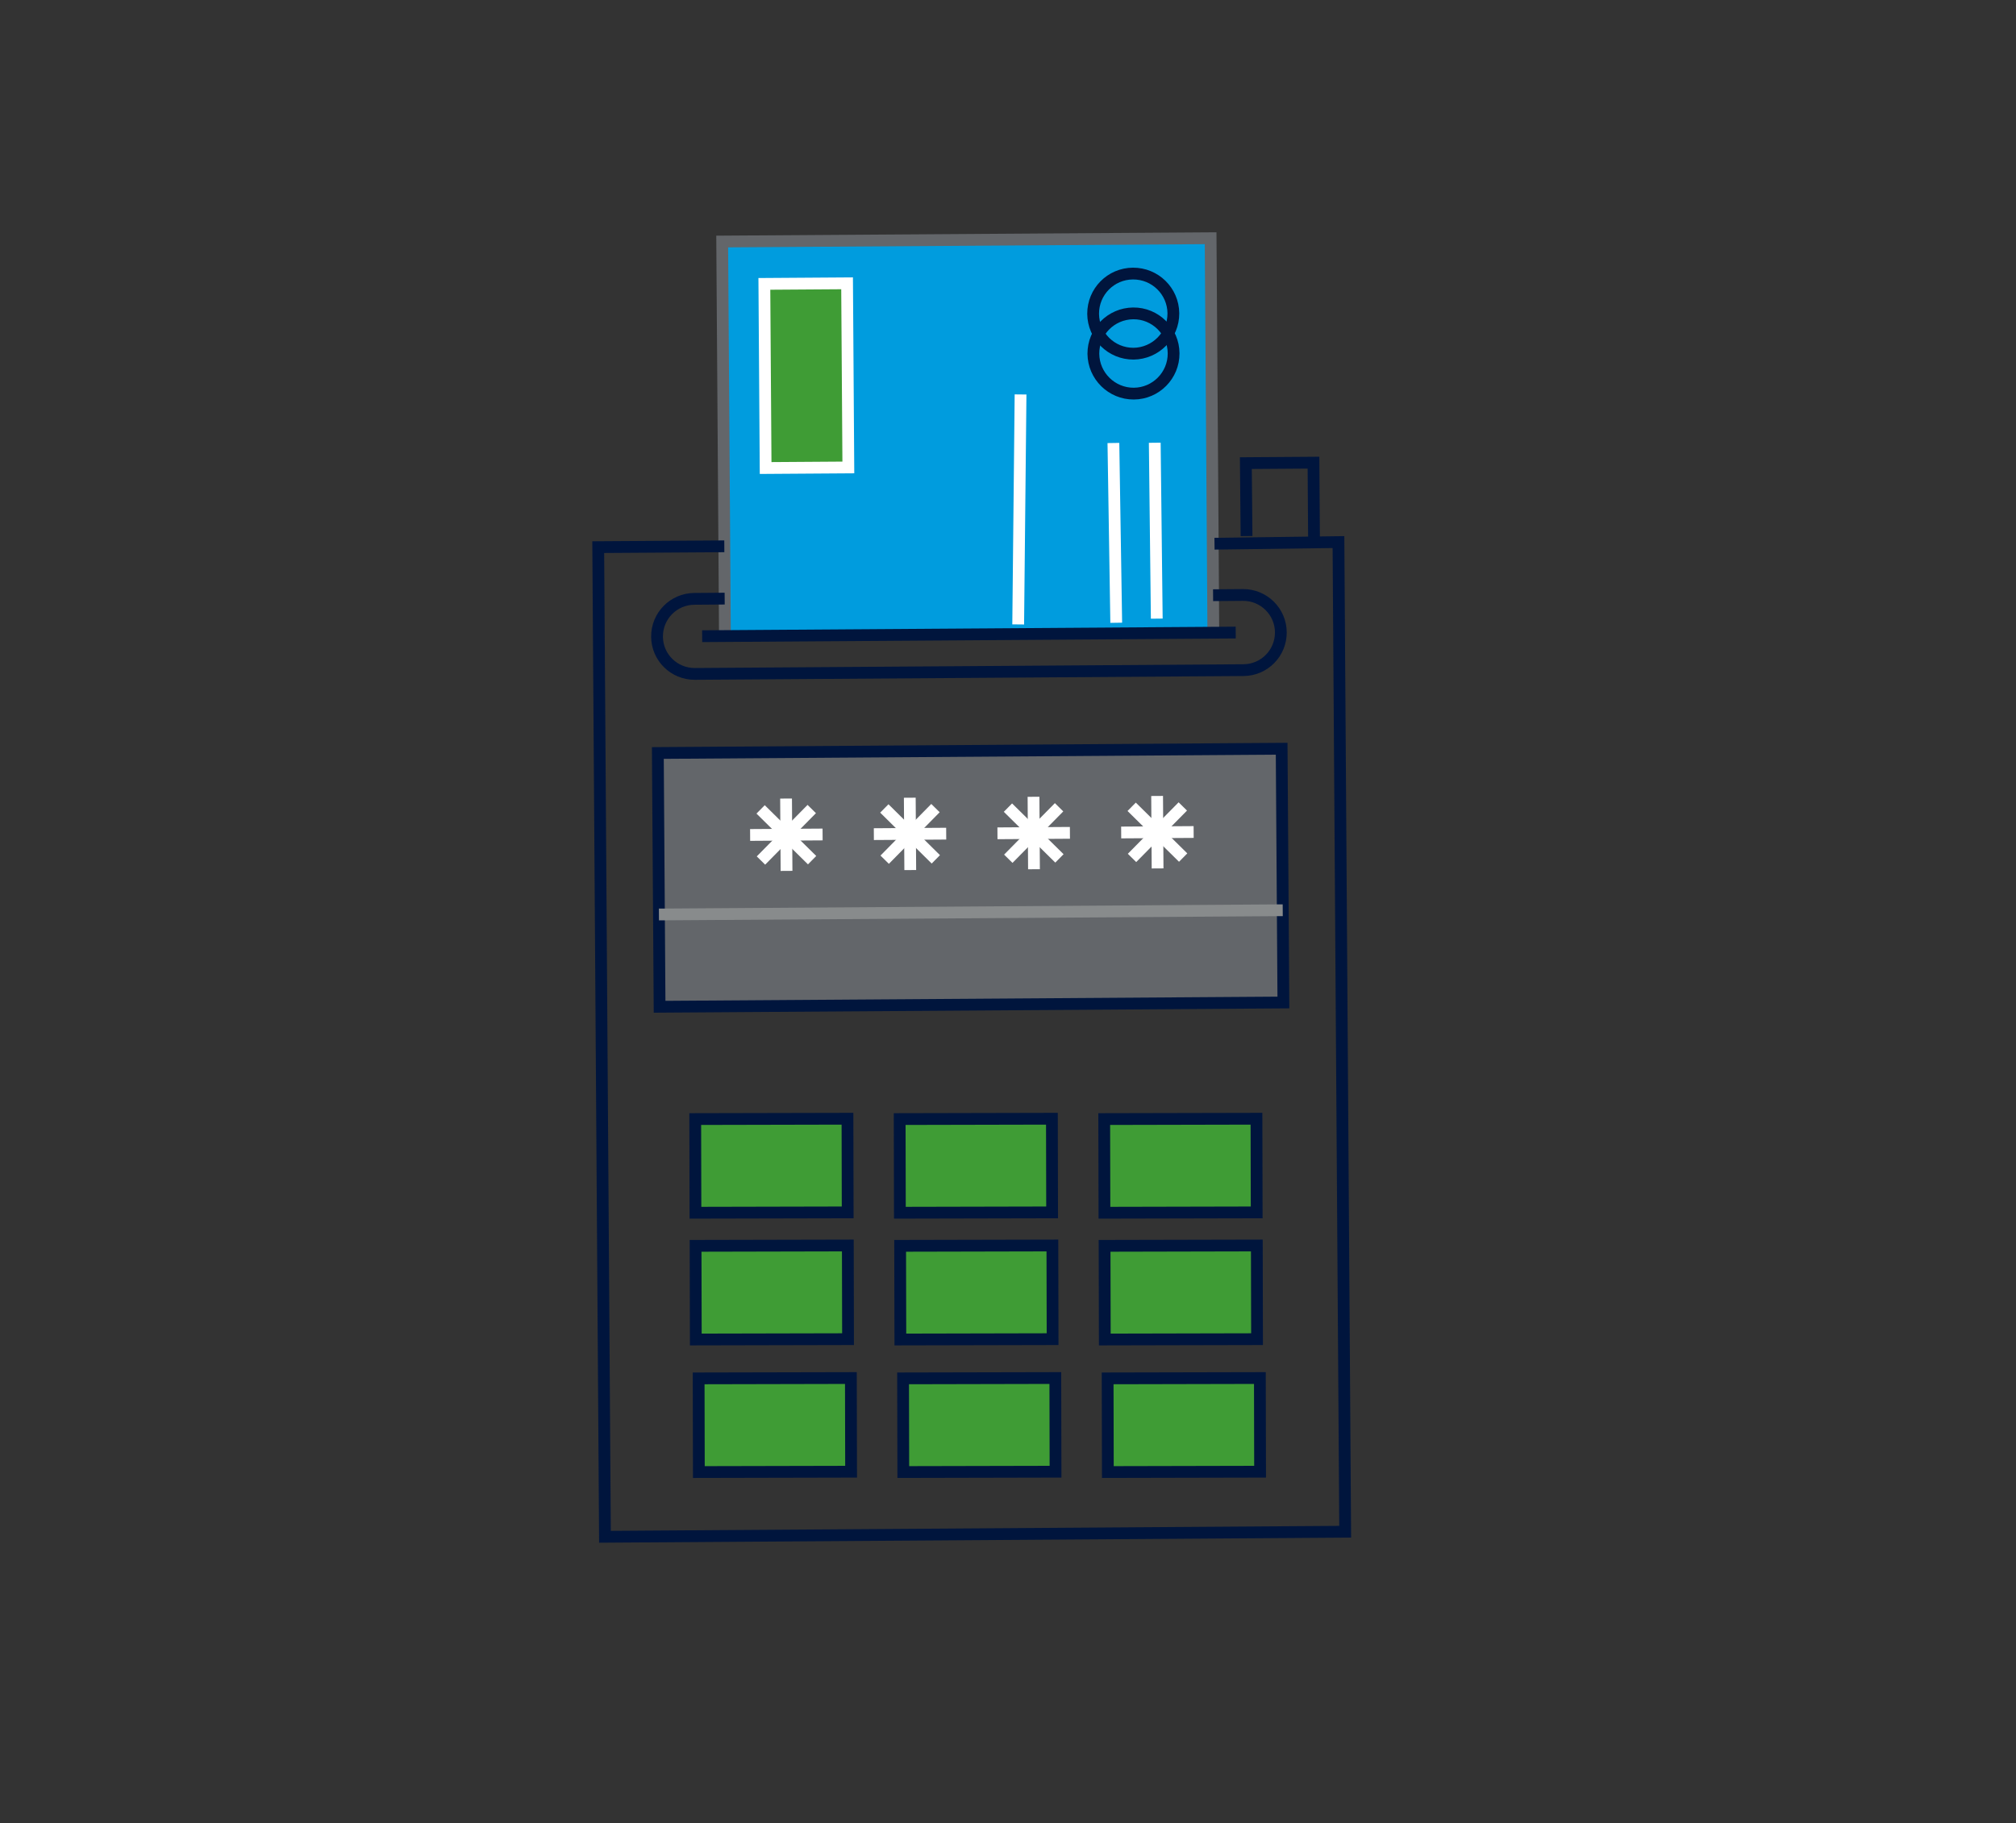 <?xml version="1.0" encoding="utf-8"?>
<!-- Generator: Adobe Illustrator 27.7.0, SVG Export Plug-In . SVG Version: 6.00 Build 0)  -->
<svg version="1.1" id="Layer_1" xmlns="http://www.w3.org/2000/svg" xmlns:xlink="http://www.w3.org/1999/xlink" x="0px" y="0px"
	 viewBox="0 0 171.09 154.74" style="enable-background:new 0 0 171.09 154.74;" xml:space="preserve">
<rect x="0" y="0" width="171.09" height="154.74" fill="#333333" stroke="none"/>
<style type="text/css">
	.st0{fill:#009CDE;stroke:#63666A;stroke-miterlimit:10;}
	.st1{fill:none;stroke:#00153D;stroke-miterlimit:10;}
	.st2{fill:#63666A;stroke:#00153D;stroke-miterlimit:10;}
	.st3{fill:none;stroke:#888B8C;stroke-miterlimit:10;}
	.st4{fill:none;stroke:#FFFFFF;stroke-miterlimit:10;}
	.st5{fill:#3F9C35;stroke:#FFFFFF;stroke-miterlimit:10;}
	.st6{fill:#3F9C35;stroke:#00153D;stroke-miterlimit:10;}
</style>
<polyline class="st0" points="102.97,53.71 102.95,50.52 102.92,46.09 102.74,20.22 61.29,20.5 61.5,50.8 61.52,53.99 "/>
<polyline class="st1" points="103.07,46.15 113.59,46.01 114.16,130.01 51.34,130.44 50.77,46.44 61.47,46.37 "/>
<path class="st1" d="M102.95,50.52l2.54-0.02c1.76-0.01,3.2,1.41,3.21,3.17l0,0c0.01,1.76-1.4,3.2-3.17,3.21l-46.56,0.32
	c-1.76,0.01-3.2-1.4-3.21-3.16l0,0c-0.01-1.76,1.4-3.2,3.17-3.21l2.57-0.02"/>
<line class="st1" x1="59.59" y1="54" x2="104.87" y2="53.69"/>
<rect x="55.9" y="63.73" transform="matrix(1 -6.838087e-03 6.838087e-03 1 -0.507 0.565)" class="st2" width="52.94" height="21.54"/>
<line class="st3" x1="108.86" y1="77.26" x2="55.92" y2="77.62"/>
<path class="st1" d="M99.58,26.59c0.01,1.88-1.51,3.41-3.38,3.43c-1.88,0.01-3.41-1.5-3.43-3.38c-0.01-1.88,1.5-3.41,3.38-3.42
	S99.56,24.71,99.58,26.59z"/>
<path class="st1" d="M99.6,29.99c0.01,1.88-1.51,3.41-3.38,3.42s-3.41-1.5-3.43-3.38c-0.01-1.88,1.5-3.41,3.38-3.43
	S99.59,28.11,99.6,29.99z"/>
<line class="st4" x1="86.61" y1="33.48" x2="86.41" y2="53"/>
<line class="st4" x1="94.49" y1="37.6" x2="94.73" y2="52.86"/>
<line class="st4" x1="98" y1="37.58" x2="98.17" y2="52.51"/>
<rect x="64.92" y="24.07" transform="matrix(1 -6.838087e-03 6.838087e-03 1 -0.216 0.469)" class="st5" width="7.02" height="15.63"/>
<line class="st4" x1="100.38" y1="68.45" x2="96.07" y2="72.82"/>
<line class="st4" x1="100.41" y1="72.79" x2="96.04" y2="68.48"/>
<line class="st4" x1="101.3" y1="70.62" x2="95.15" y2="70.66"/>
<line class="st4" x1="98.24" y1="73.71" x2="98.2" y2="67.56"/>
<line class="st4" x1="89.88" y1="68.52" x2="85.57" y2="72.89"/>
<line class="st4" x1="89.91" y1="72.86" x2="85.54" y2="68.55"/>
<line class="st4" x1="90.8" y1="70.69" x2="84.65" y2="70.73"/>
<line class="st4" x1="87.75" y1="73.78" x2="87.71" y2="67.63"/>
<line class="st4" x1="79.39" y1="68.59" x2="75.08" y2="72.97"/>
<line class="st4" x1="79.42" y1="72.94" x2="75.05" y2="68.62"/>
<line class="st4" x1="80.3" y1="70.76" x2="74.16" y2="70.8"/>
<line class="st4" x1="77.25" y1="73.85" x2="77.21" y2="67.71"/>
<line class="st4" x1="68.89" y1="68.67" x2="64.58" y2="73.04"/>
<line class="st4" x1="68.92" y1="73.01" x2="64.55" y2="68.7"/>
<line class="st4" x1="69.81" y1="70.83" x2="63.66" y2="70.87"/>
<line class="st4" x1="66.75" y1="73.92" x2="66.71" y2="67.78"/>
<polyline class="st1" points="111.52,46.41 111.47,39.27 105.73,39.31 105.79,45.5 "/>
<rect x="59.01" y="94.97" transform="matrix(1 -2.239589e-03 2.239589e-03 1 -0.221 0.147)" class="st6" width="12.92" height="7.95"/>
<rect x="59.04" y="105.73" transform="matrix(1 -2.239589e-03 2.239589e-03 1 -0.245 0.147)" class="st6" width="12.92" height="7.95"/>
<rect x="59.3" y="116.98" transform="matrix(1 -2.239589e-03 2.239589e-03 1 -0.271 0.148)" class="st6" width="12.92" height="7.95"/>
<rect x="76.36" y="94.97" transform="matrix(1 -2.239589e-03 2.239589e-03 1 -0.221 0.186)" class="st6" width="12.92" height="7.95"/>
<rect x="76.4" y="105.73" transform="matrix(1 -2.239589e-03 2.239589e-03 1 -0.245 0.186)" class="st6" width="12.92" height="7.95"/>
<rect x="76.65" y="116.98" transform="matrix(1 -2.239589e-03 2.239589e-03 1 -0.271 0.186)" class="st6" width="12.92" height="7.95"/>
<rect x="93.72" y="94.97" transform="matrix(1 -2.239589e-03 2.239589e-03 1 -0.221 0.225)" class="st6" width="12.92" height="7.95"/>
<rect x="93.75" y="105.73" transform="matrix(1 -2.239589e-03 2.239589e-03 1 -0.245 0.225)" class="st6" width="12.92" height="7.95"/>
<rect x="94.01" y="116.98" transform="matrix(1 -2.239589e-03 2.239589e-03 1 -0.271 0.225)" class="st6" width="12.92" height="7.95"/>
</svg>
